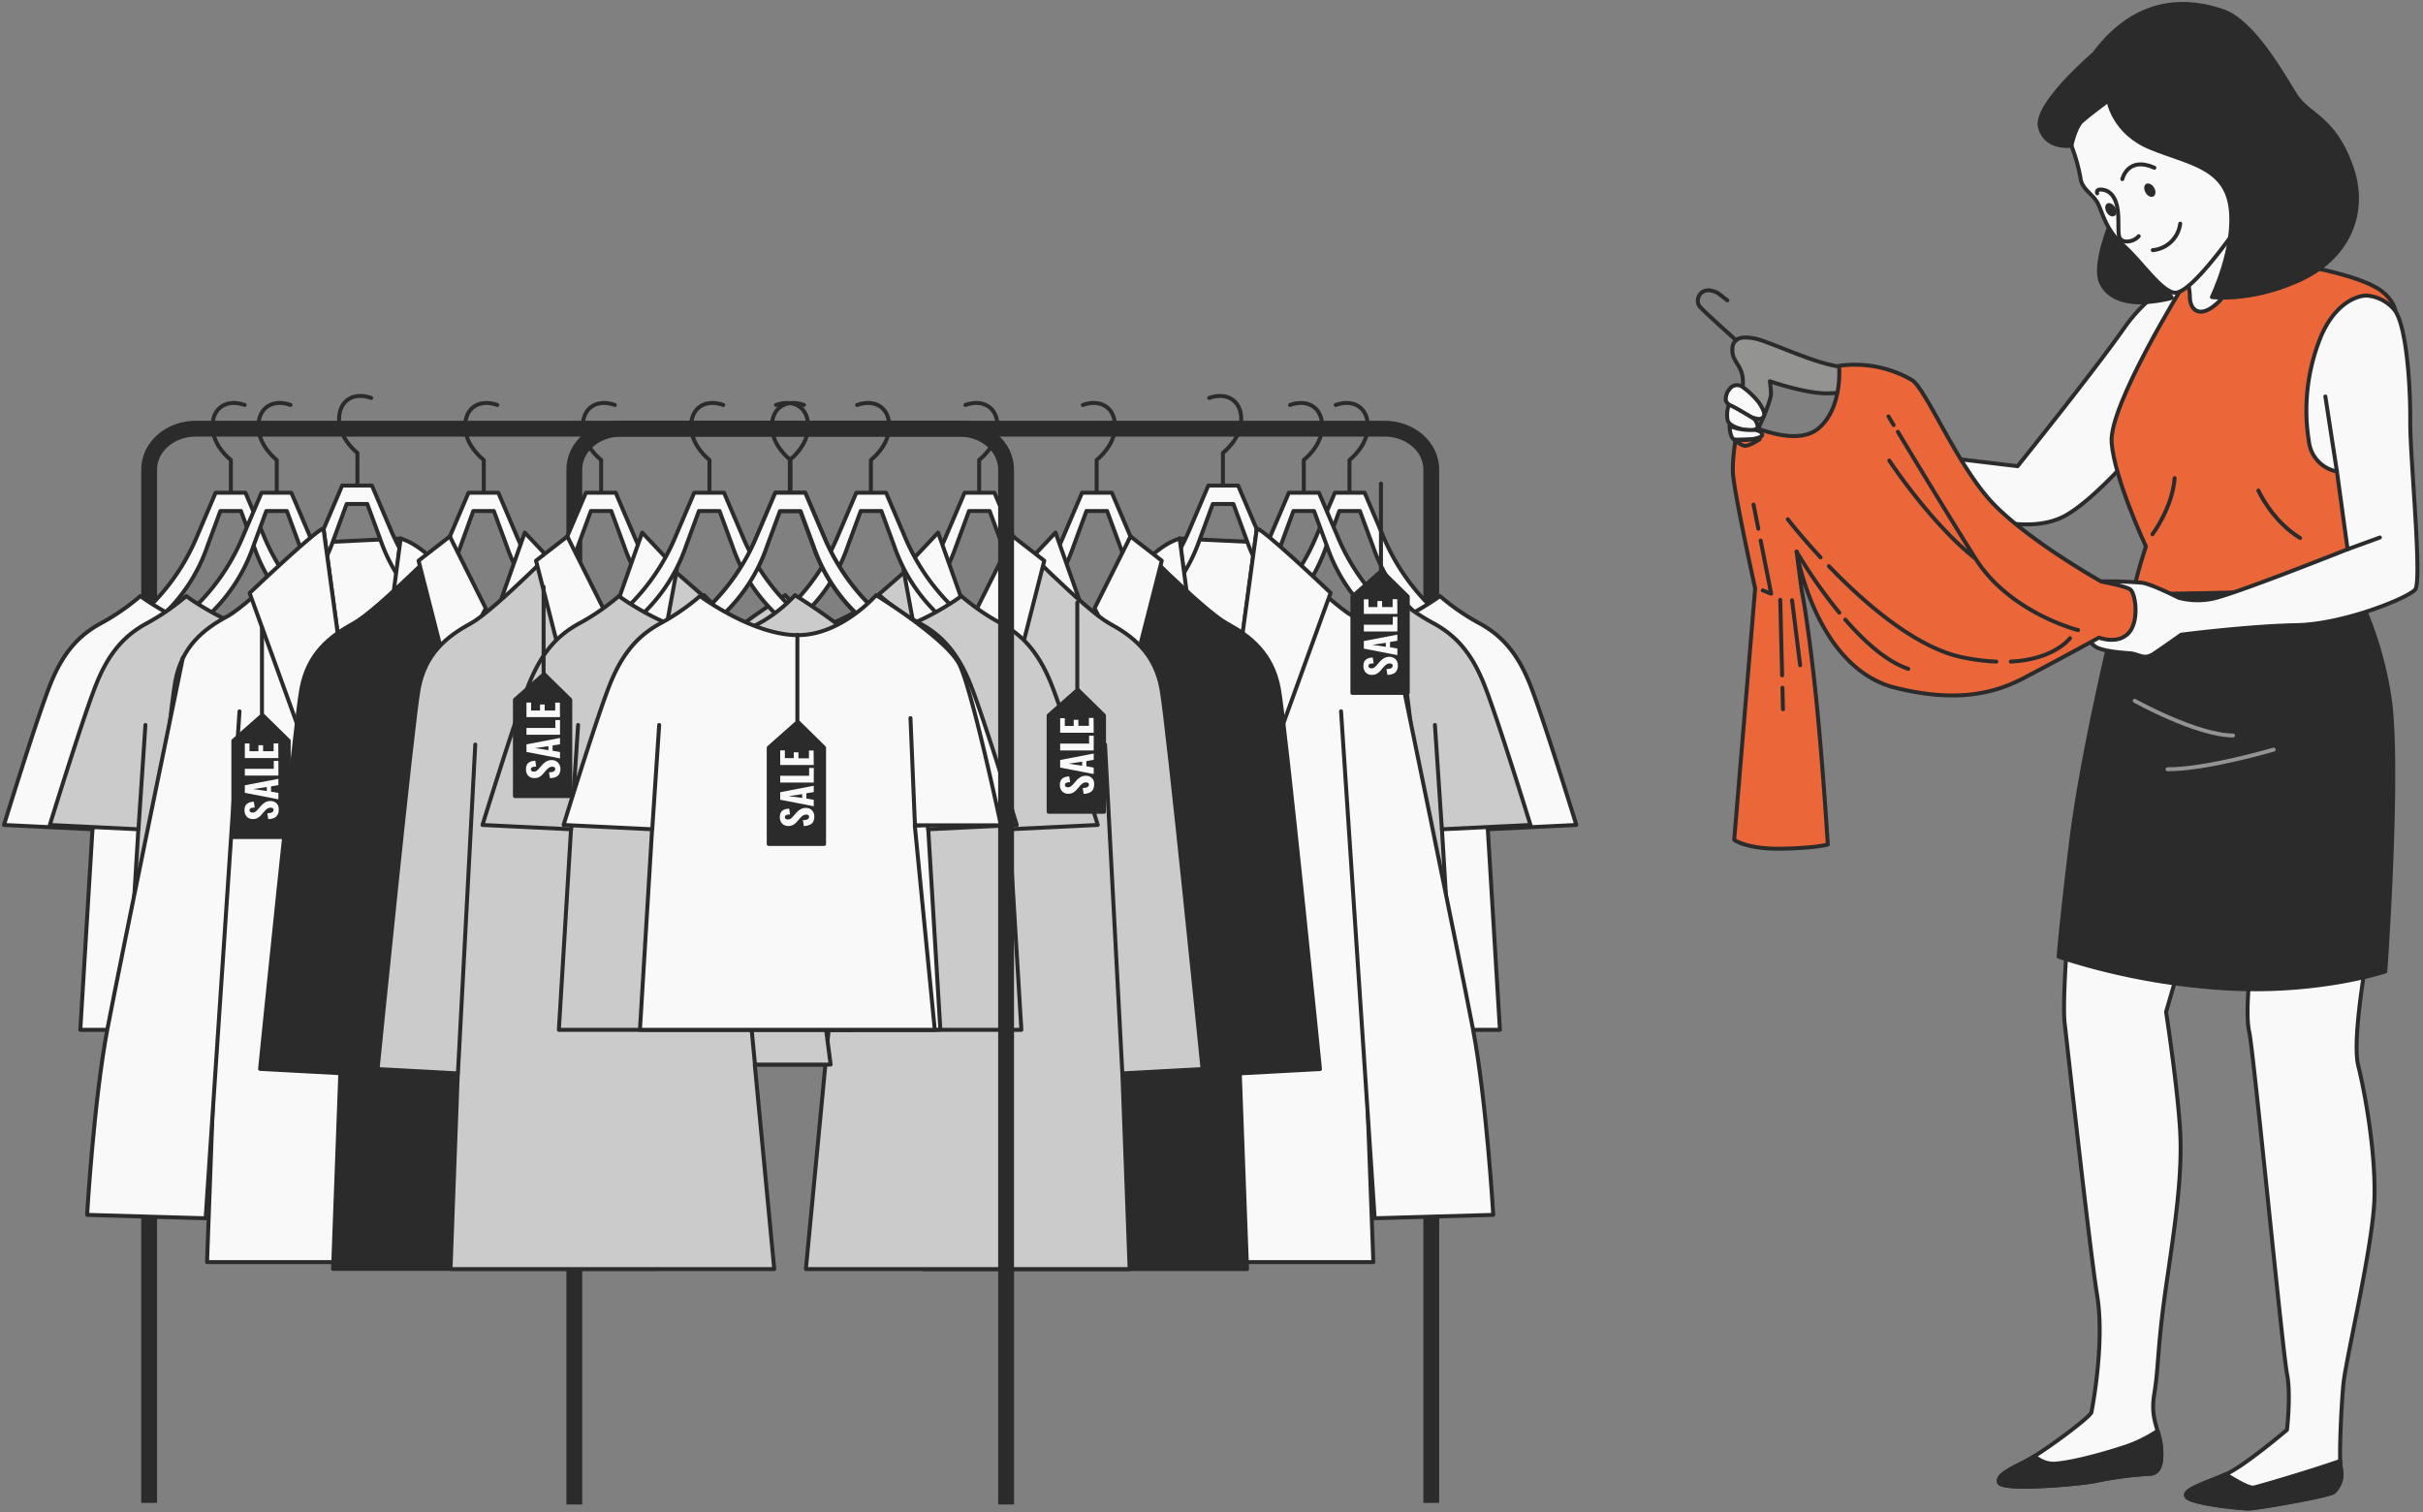 <?xml version="1.0" encoding="UTF-8"?> <svg xmlns="http://www.w3.org/2000/svg" width="612" height="382" fill="none"><rect width="100%" height="100%" fill="#808080" stroke="none"/> <path d="M145.059 380V118.567c0-2.731 1.239-5.349 3.446-7.28s5.201-3.015 8.322-3.015h192.914c3.121 0 6.114 1.084 8.321 3.015s3.447 4.549 3.447 7.28v261.021" stroke="#2B2B2B" stroke-width="4" stroke-linejoin="round"></path> <path d="m373.595 162.561-5.684-3.933a53.626 53.626 0 0 1-18.523-23.139l-4.707-11.036h-7.52l-4.707 11.036a53.626 53.626 0 0 1-18.523 23.139l-5.684 3.933a12.635 12.635 0 0 0-5.131 10.472h75.61a12.622 12.622 0 0 0-1.285-5.86 12.664 12.664 0 0 0-3.846-4.612zm-30.597 5.87h-32.527c0-3.522 5.567-6.703 7.767-8.476l3.931-3.182a42.668 42.668 0 0 0 12.827-18.783l3.283-8.923h5.213l3.284 8.923a42.76 42.76 0 0 0 12.827 18.783l3.93 3.182c2.201 1.773 7.661 4.99 7.661 8.476h-28.196z" fill="#F9F9F9" stroke="#2B2B2B" stroke-linecap="round" stroke-linejoin="round"></path> <path d="M340.849 124.276v-8.101s4.636-3.522 4.636-8.488c0-4.966-3.859-6.938-8.12-5.4" stroke="#2B2B2B" stroke-linecap="round" stroke-linejoin="round"></path> <path d="M319.222 150.328s8.615 9.921 19.453 10.085c11.509.188 25.031-9.862 25.031-9.862a56.313 56.313 0 0 0 10.014 6.903c6.014 3.276 9.98 8.077 13.133 16.436 3.531 9.263 11.298 34.469 11.298 34.469l-22.36 1.092 3.06 50.658h-74.48l5.037-51.656h-21.736s7.202-34.046 10.485-40.62c3.284-6.575 21.065-17.505 21.065-17.505z" fill="#F9F9F9" stroke="#2B2B2B" stroke-linecap="round" stroke-linejoin="round"></path> <path d="m309.416 208.448 1.142-27.073M375.772 209.404l-1.753-26.298" stroke="#2B2B2B" stroke-linecap="round" stroke-linejoin="round"></path> <path d="m362.008 162.561-5.637-3.933a53.626 53.626 0 0 1-18.523-23.139l-4.707-11.036h-7.602l-4.707 11.036a53.631 53.631 0 0 1-18.594 23.139l-5.684 3.933a12.635 12.635 0 0 0-5.131 10.472h75.681a12.657 12.657 0 0 0-5.096-10.472zm-30.597 5.87h-32.527c0-3.522 5.566-6.703 7.767-8.476l3.931-3.182a42.668 42.668 0 0 0 12.827-18.783l3.283-8.923h5.213l3.284 8.923a42.76 42.76 0 0 0 12.827 18.783l3.93 3.182c2.201 1.773 7.661 4.99 7.661 8.476h-28.196z" fill="#F9F9F9" stroke="#2B2B2B" stroke-linecap="round" stroke-linejoin="round"></path> <path d="M329.311 124.276v-8.101s4.636-3.522 4.636-8.488c0-4.966-3.859-6.938-8.119-5.4" stroke="#2B2B2B" stroke-linecap="round" stroke-linejoin="round"></path> <path d="M307.636 150.328s8.614 9.921 19.452 10.085c11.509.188 25.031-9.862 25.031-9.862a56.349 56.349 0 0 0 10.014 6.903c6.014 3.276 9.98 8.077 13.134 16.436 3.53 9.263 11.297 34.469 11.297 34.469l-22.359 1.092 3.059 50.658H292.82l5.036-51.656h-21.771s7.202-34.046 10.486-40.62c3.283-6.575 21.065-17.505 21.065-17.505z" fill="#CBCBCB" stroke="#2B2B2B" stroke-linecap="round" stroke-linejoin="round"></path> <path d="m297.821 208.448 1.142-27.073M364.186 209.404l-1.754-26.298" stroke="#2B2B2B" stroke-linecap="round" stroke-linejoin="round"></path> <path d="m297.969 136.02 20.171.963v86.206h-23.96l3.789-87.169z" fill="#F9F9F9" stroke="#2B2B2B" stroke-linecap="round" stroke-linejoin="round"></path> <path d="m341.637 160.788-5.684-3.921a53.732 53.732 0 0 1-18.523-23.199l-4.708-11.035h-7.519l-4.708 11.035a53.733 53.733 0 0 1-18.523 23.152l-5.684 3.921a12.658 12.658 0 0 0-5.13 10.484h75.68a12.653 12.653 0 0 0-1.327-5.85 12.685 12.685 0 0 0-3.874-4.587zm-30.597 5.87h-32.527c0-3.522 5.566-6.704 7.767-8.477l3.93-3.169a42.827 42.827 0 0 0 12.827-18.784l3.284-8.934h5.213l3.283 8.934a42.815 42.815 0 0 0 12.816 18.784l3.942 3.169c2.2 1.773 7.661 5.002 7.661 8.477H311.04z" fill="#F9F9F9" stroke="#2B2B2B" stroke-linecap="round" stroke-linejoin="round"></path> <path d="M308.882 122.503v-8.112s4.637-3.522 4.637-8.476c0-4.955-3.872-6.95-8.12-5.401" stroke="#2B2B2B" stroke-linecap="round" stroke-linejoin="round"></path> <path d="m297.963 136.02 8.768 76.908 10.708-79.221s18.312 18.69 24.337 21.965c6.025 3.276 11.497 7.655 13.133 16.436 1.636 8.782 10.403 96.139 10.403 96.139l-20.253 1.092 1.824 49.425h-81.764l4.93-51.656h-19.17s12.051-94.495 15.299-101.058c3.248-6.562 31.785-30.03 31.785-30.03z" fill="#F9F9F9" stroke="#2B2B2B" stroke-linecap="round" stroke-linejoin="round"></path> <path d="m297.956 136.02 10.768 82.039-2.566 3.405-23.924-70.816s7.531-12.174 15.722-14.628z" fill="#F9F9F9" stroke="#2B2B2B" stroke-linecap="round" stroke-linejoin="round"></path> <path d="M317.427 133.668 302.728 241.91l33.363-92.17s-18.77-17.845-18.664-16.072z" fill="#F9F9F9" stroke="#2B2B2B" stroke-linecap="round" stroke-linejoin="round"></path> <path d="M266.211 166.058s-15.652 75.899-19.076 93.825c-3.425 17.927-5.131 46.96-5.131 46.96l29.938.857 8.555-128.024" fill="#F9F9F9"></path> <path d="M266.211 166.058s-15.652 75.899-19.076 93.825c-3.425 17.927-5.131 46.96-5.131 46.96l29.938.857 8.555-128.024" stroke="#2B2B2B" stroke-linecap="round" stroke-linejoin="round"></path> <path d="M352.948 166.058s15.664 75.899 19.088 93.825c3.425 17.927 5.131 46.96 5.131 46.96l-29.95.857-8.496-128.048" fill="#F9F9F9"></path> <path d="M352.948 166.058s15.664 75.899 19.088 93.825c3.425 17.927 5.131 46.96 5.131 46.96l-29.95.857-8.496-128.048M302.728 241.959v77.672" stroke="#2B2B2B" stroke-linecap="round" stroke-linejoin="round"></path> <path d="m309.746 162.561-5.696-3.933a53.52 53.52 0 0 1-18.511-23.139l-4.707-11.036H273.3l-4.707 11.036a53.541 53.541 0 0 1-18.523 23.139l-5.684 3.933a12.683 12.683 0 0 0-5.131 10.472h75.693a12.68 12.68 0 0 0-5.202-10.472zm-30.597 5.87H246.61c0-3.522 5.567-6.703 7.767-8.476l3.943-3.182a42.74 42.74 0 0 0 12.815-18.783l3.283-8.923h5.214l3.283 8.923a42.76 42.76 0 0 0 12.827 18.783l3.931 3.182c2.212 1.773 7.661 4.99 7.661 8.476h-28.185z" fill="#F9F9F9" stroke="#2B2B2B" stroke-linecap="round" stroke-linejoin="round"></path> <path d="M276.989 124.276v-8.101s4.636-3.522 4.636-8.488c0-4.966-3.86-6.938-8.12-5.4" stroke="#2B2B2B" stroke-linecap="round" stroke-linejoin="round"></path> <path d="m266.062 137.788 8.756 25.123 10.72-27.424s18.3 18.69 24.325 21.965c6.025 3.276 11.497 7.643 13.133 16.436 1.636 8.793 10.403 96.127 10.403 96.127l-20.253 1.092 1.836 49.425h-81.776l4.93-51.656h-19.158s12.039-94.495 15.299-101.046c3.259-6.551 31.785-30.042 31.785-30.042z" fill="#2B2B2B" stroke="#2B2B2B" stroke-linecap="round" stroke-linejoin="round"></path> <path d="m257.844 143.8 4.931 26.767 10.403-17.481-6.578-18.573-8.756 9.287zM285.543 135.487l-9.074 18.138 9.309 18.033 7.661-30.043-7.896-6.128z" fill="#F9F9F9" stroke="#2B2B2B" stroke-linecap="round" stroke-linejoin="round"></path> <path d="m313.156 271.068-4.377-83.025M238.142 268.884l7.661-80.841" stroke="#2B2B2B" stroke-linecap="round" stroke-linejoin="round"></path> <path d="m280.082 162.561-5.696-3.933a53.52 53.52 0 0 1-18.511-23.139l-4.707-11.036h-7.532l-4.707 11.036a53.541 53.541 0 0 1-18.523 23.139l-5.684 3.933a12.704 12.704 0 0 0-3.842 4.614 12.658 12.658 0 0 0-1.289 5.858h75.692a12.667 12.667 0 0 0-5.201-10.472zm-30.597 5.87h-32.539c0-3.522 5.566-6.703 7.767-8.476l3.942-3.182a42.734 42.734 0 0 0 12.816-18.783l3.283-8.923h5.213l3.284 8.923a42.854 42.854 0 0 0 12.827 18.783l3.93 3.182c2.213 1.773 7.661 4.99 7.661 8.476h-28.184z" fill="#F9F9F9" stroke="#2B2B2B" stroke-linecap="round" stroke-linejoin="round"></path> <path d="M247.316 124.276v-8.101s4.637-3.522 4.637-8.488c0-4.966-3.86-6.938-8.12-5.4" stroke="#2B2B2B" stroke-linecap="round" stroke-linejoin="round"></path> <path d="m236.404 137.788 8.756 25.123 10.721-27.424s18.299 18.69 24.324 21.965c6.025 3.276 11.497 7.643 13.133 16.436 1.636 8.793 10.403 96.127 10.403 96.127l-20.253 1.092 1.836 49.425h-81.776l4.931-51.656h-19.206s12.039-94.495 15.299-101.046c3.259-6.551 31.832-30.042 31.832-30.042z" fill="#CBCBCB" stroke="#2B2B2B" stroke-linecap="round" stroke-linejoin="round"></path> <path d="m228.188 143.8 4.931 26.767 10.403-17.481-6.578-18.573-8.756 9.287zM255.858 135.487l-9.061 18.138 9.308 18.033 7.661-30.043-7.908-6.128z" fill="#F9F9F9" stroke="#2B2B2B" stroke-linecap="round" stroke-linejoin="round"></path> <path d="m283.484 271.068-4.377-83.025M208.469 268.884l7.661-80.841" stroke="#2B2B2B" stroke-linecap="round" stroke-linejoin="round"></path> <path d="m252.717 162.561-5.683-3.933a53.62 53.62 0 0 1-18.523-23.139l-4.708-11.036h-7.519l-4.708 11.036a53.626 53.626 0 0 1-18.523 23.139l-5.684 3.933a12.651 12.651 0 0 0-5.131 10.472h75.681a12.631 12.631 0 0 0-5.202-10.472zm-30.596 5.87h-32.527c0-3.522 5.566-6.703 7.766-8.476l3.931-3.182a42.651 42.651 0 0 0 12.827-18.783l3.284-8.923h5.213l3.283 8.923a42.768 42.768 0 0 0 12.827 18.783l3.931 3.182c2.2 1.773 7.661 4.99 7.661 8.476h-28.196z" fill="#F9F9F9" stroke="#2B2B2B" stroke-linecap="round" stroke-linejoin="round"></path> <path d="M219.971 124.276v-8.101s4.637-3.522 4.637-8.488c0-4.966-3.86-6.938-8.12-5.4" stroke="#2B2B2B" stroke-linecap="round" stroke-linejoin="round"></path> <path d="M198.345 150.328s8.614 9.921 19.452 10.085c11.51.188 25.031-9.862 25.031-9.862a56.356 56.356 0 0 0 10.015 6.903c6.013 3.276 9.979 8.077 13.133 16.436 3.53 9.263 11.297 34.469 11.297 34.469l-22.359 1.092 3.06 50.658h-74.481l5.037-51.656h-21.735s7.202-34.046 10.485-40.62c3.283-6.575 21.065-17.505 21.065-17.505z" fill="#CBCBCB" stroke="#2B2B2B" stroke-linecap="round" stroke-linejoin="round"></path> <path d="m188.53 208.448 1.141-27.073M254.894 209.404l-1.753-26.298" stroke="#2B2B2B" stroke-linecap="round" stroke-linejoin="round"></path> <path d="m232.252 162.561-5.695-3.933a53.522 53.522 0 0 1-18.465-23.139l-4.707-11.036h-7.531l-4.708 11.036a53.546 53.546 0 0 1-18.522 23.139l-5.684 3.933a12.694 12.694 0 0 0-3.842 4.614 12.658 12.658 0 0 0-1.289 5.858h75.692a12.694 12.694 0 0 0-5.249-10.472zm-30.597 5.87h-32.538c0-3.522 5.566-6.703 7.767-8.476l3.942-3.182a42.74 42.74 0 0 0 12.815-18.783l3.284-8.923h5.213l3.283 8.923a42.862 42.862 0 0 0 12.827 18.783l3.943 3.182c2.2 1.773 7.649 4.99 7.649 8.476h-28.185z" fill="#F9F9F9" stroke="#2B2B2B" stroke-linecap="round" stroke-linejoin="round"></path> <path d="M199.493 124.276v-8.101s4.636-3.522 4.636-8.488c0-4.966-3.86-6.938-8.12-5.4" stroke="#2B2B2B" stroke-linecap="round" stroke-linejoin="round"></path> <path d="M177.874 150.328s8.626 9.921 19.453 10.085c11.509.188 25.031-9.862 25.031-9.862a56.313 56.313 0 0 0 10.014 6.903c6.025 3.276 9.979 8.077 13.145 16.436 3.531 9.263 11.297 34.469 11.297 34.469l-22.359 1.092 3.06 50.611h-74.492l5.037-51.656h-21.736s7.202-34.046 10.497-40.62c3.295-6.575 21.053-17.458 21.053-17.458z" fill="#F9F9F9" stroke="#2B2B2B" stroke-linecap="round" stroke-linejoin="round"></path> <path d="m168.068 208.448 1.141-27.073M234.417 209.404l-1.754-26.298" stroke="#2B2B2B" stroke-linecap="round" stroke-linejoin="round"></path> <path d="M254.12 380V118.567c0-2.731-1.239-5.349-3.446-7.28s-5.201-3.015-8.322-3.015H49.438c-3.12 0-6.114 1.084-8.321 3.015s-3.447 4.549-3.447 7.28v261.021" stroke="#2B2B2B" stroke-width="4" stroke-linejoin="round"></path> <path d="m25.543 162.561 5.696-3.933a53.516 53.516 0 0 0 18.511-23.139l4.707-11.036h7.532l4.707 11.036a53.542 53.542 0 0 0 18.523 23.139l5.684 3.933a12.702 12.702 0 0 1 3.842 4.614 12.665 12.665 0 0 1 1.289 5.858H20.412a12.664 12.664 0 0 1 1.29-5.858 12.703 12.703 0 0 1 3.841-4.614zm30.597 5.87h32.527c0-3.522-5.566-6.703-7.767-8.476l-3.942-3.182a42.738 42.738 0 0 1-12.816-18.783l-3.283-8.923h-5.202l-3.283 8.923a42.856 42.856 0 0 1-12.827 18.783l-3.942 3.182c-2.2 1.773-7.65 4.99-7.65 8.476H56.14z" fill="#F9F9F9" stroke="#2B2B2B" stroke-linecap="round" stroke-linejoin="round"></path> <path d="M58.31 124.276v-8.101s-4.636-3.522-4.636-8.488c0-4.966 3.86-6.938 8.12-5.4" stroke="#2B2B2B" stroke-linecap="round" stroke-linejoin="round"></path> <path d="M79.928 150.328s-8.614 9.921-19.452 10.085c-11.51.188-25.03-9.862-25.03-9.862a56.332 56.332 0 0 1-10.015 6.903c-6.026 3.276-9.98 8.077-13.134 16.436C8.767 183.153 1 208.359 1 208.359l22.36 1.092-3.072 50.658h74.468l-5.037-51.656h21.76s-7.202-34.046-10.486-40.62c-3.283-6.575-21.064-17.505-21.064-17.505z" fill="#F9F9F9" stroke="#2B2B2B" stroke-linecap="round" stroke-linejoin="round"></path> <path d="m89.738 208.448-1.142-27.073M23.397 209.404l1.754-26.298" stroke="#2B2B2B" stroke-linecap="round" stroke-linejoin="round"></path> <path d="m37.145 162.561 5.696-3.933a53.516 53.516 0 0 0 18.511-23.139l4.707-11.036h7.532l4.707 11.036a53.543 53.543 0 0 0 18.523 23.139l5.684 3.933a12.704 12.704 0 0 1 3.842 4.614 12.658 12.658 0 0 1 1.289 5.858H32.014a12.665 12.665 0 0 1 1.29-5.858 12.703 12.703 0 0 1 3.841-4.614zm30.597 5.87h32.527c0-3.522-5.566-6.703-7.767-8.476l-3.942-3.182a42.737 42.737 0 0 1-12.816-18.783l-3.283-8.923H67.26l-3.284 8.923a42.857 42.857 0 0 1-12.827 18.783l-3.942 3.182c-2.2 1.773-7.65 4.99-7.65 8.476h28.185z" fill="#F9F9F9" stroke="#2B2B2B" stroke-linecap="round" stroke-linejoin="round"></path> <path d="M69.905 124.276v-8.101s-4.637-3.522-4.637-8.488c0-4.966 3.86-6.938 8.12-5.4" stroke="#2B2B2B" stroke-linecap="round" stroke-linejoin="round"></path> <path d="M91.515 150.328s-8.615 9.921-19.453 10.085c-11.51.188-25.03-9.862-25.03-9.862a56.332 56.332 0 0 1-10.015 6.903c-6.026 3.276-9.98 8.077-13.134 16.436-3.53 9.263-11.297 34.469-11.297 34.469l22.36 1.092-3.072 50.658h74.468l-5.036-51.656h21.735s-7.202-34.046-10.485-40.62c-3.283-6.575-21.041-17.505-21.041-17.505z" fill="#CBCBCB" stroke="#2B2B2B" stroke-linecap="round" stroke-linejoin="round"></path> <path d="m101.332 208.448-1.141-27.073M34.975 209.404l1.754-26.298" stroke="#2B2B2B" stroke-linecap="round" stroke-linejoin="round"></path> <path d="m101.197 136.02-20.17.963v86.206h23.959l-3.789-87.169z" fill="#F9F9F9" stroke="#2B2B2B" stroke-linecap="round" stroke-linejoin="round"></path> <path d="m57.454 160.788 5.696-3.921a53.736 53.736 0 0 0 18.57-23.199l4.707-11.035h7.508l4.707 11.035a53.736 53.736 0 0 0 18.523 23.152l5.684 3.921a12.695 12.695 0 0 1 5.214 10.495H52.37a12.689 12.689 0 0 1 1.277-5.837 12.715 12.715 0 0 1 3.807-4.611zm30.597 5.87h32.527c0-3.522-5.566-6.704-7.767-8.477l-3.942-3.169a42.815 42.815 0 0 1-12.816-18.784l-3.283-8.934h-5.213l-3.283 8.934a42.829 42.829 0 0 1-12.828 18.784l-3.93 3.169c-2.213 1.773-7.661 5.002-7.661 8.477H88.05z" fill="#F9F9F9" stroke="#2B2B2B" stroke-linecap="round" stroke-linejoin="round"></path> <path d="M90.278 122.503v-8.112s-4.637-3.522-4.637-8.476c0-4.955 3.86-6.95 8.12-5.401" stroke="#2B2B2B" stroke-linecap="round" stroke-linejoin="round"></path> <path d="m101.201 136.014-8.755 76.909-10.709-79.257s-18.311 18.784-24.336 22.013c-6.026 3.228-11.498 7.654-13.134 16.436-1.635 8.781-10.403 96.138-10.403 96.138l20.253 1.092-1.824 49.425h81.765l-4.931-51.656h19.158s-12.038-94.495-15.298-101.057c-3.26-6.563-31.786-30.043-31.786-30.043z" fill="#F9F9F9" stroke="#2B2B2B" stroke-linecap="round" stroke-linejoin="round"></path> <path d="m101.197 136.02-10.78 82.051 2.565 3.404 23.948-70.827s-7.531-12.174-15.733-14.628z" fill="#F9F9F9" stroke="#2B2B2B" stroke-linecap="round" stroke-linejoin="round"></path> <path d="M81.723 133.667 96.42 241.91l-33.374-92.124s18.782-17.891 18.676-16.119z" fill="#F9F9F9" stroke="#2B2B2B" stroke-linecap="round" stroke-linejoin="round"></path> <path d="M132.967 166.058s15.651 75.899 19.076 93.825c3.424 17.927 5.131 46.96 5.131 46.96l-29.938.857-8.567-128.048" fill="#F9F9F9"></path> <path d="M132.967 166.058s15.651 75.899 19.076 93.825c3.424 17.927 5.131 46.96 5.131 46.96l-29.938.857-8.567-128.048" stroke="#2B2B2B" stroke-linecap="round" stroke-linejoin="round"></path> <path d="M46.208 166.058s-15.652 75.899-19.076 93.825C23.707 277.81 22 306.843 22 306.843l29.938.857 8.555-128.024" fill="#F9F9F9"></path> <path d="M46.208 166.058s-15.652 75.899-19.076 93.825C23.707 277.81 22 306.843 22 306.843l29.938.857 8.555-128.024M96.418 241.959v77.672" stroke="#2B2B2B" stroke-linecap="round" stroke-linejoin="round"></path> <path d="m89.419 162.561 5.684-3.933a53.541 53.541 0 0 0 18.523-23.139l4.707-11.036h7.532l4.707 11.036a53.606 53.606 0 0 0 18.511 23.139l5.696 3.933a12.683 12.683 0 0 1 5.131 10.472H84.288a12.665 12.665 0 0 1 1.29-5.858 12.704 12.704 0 0 1 3.841-4.614zm30.597 5.87h32.527c0-3.522-5.555-6.703-7.755-8.476l-3.942-3.182a42.856 42.856 0 0 1-12.828-18.783l-3.283-8.923h-5.201l-3.225 8.946a42.857 42.857 0 0 1-12.827 18.784l-3.942 3.182c-2.201 1.772-7.662 4.989-7.662 8.476l28.138-.024z" fill="#F9F9F9" stroke="#2B2B2B" stroke-linecap="round" stroke-linejoin="round"></path> <path d="M122.192 124.276v-8.101s-4.707-3.522-4.707-8.488c0-4.966 3.872-6.938 8.12-5.4" stroke="#2B2B2B" stroke-linecap="round" stroke-linejoin="round"></path> <path d="m133.088 137.788-8.755 25.123-10.721-27.424s-18.3 18.69-24.324 21.965c-6.026 3.276-11.498 7.643-13.145 16.436-1.648 8.793-10.45 96.08-10.45 96.08l20.264 1.092-1.836 49.425h81.765l-4.919-51.656h19.158s-12.038-94.495-15.298-101.046c-3.26-6.551-31.739-29.995-31.739-29.995z" fill="#2B2B2B" stroke="#2B2B2B" stroke-linecap="round" stroke-linejoin="round"></path> <path d="m141.319 143.8-4.931 26.767-10.403-17.481 6.566-18.573 8.768 9.287zM113.615 135.487l9.073 18.138-9.308 18.033-7.661-30.043 7.896-6.128z" fill="#F9F9F9" stroke="#2B2B2B" stroke-linecap="round" stroke-linejoin="round"></path> <path d="m86.008 271.068 4.377-83.025M161.027 268.884l-7.673-80.841" stroke="#2B2B2B" stroke-linecap="round" stroke-linejoin="round"></path> <path d="m119.075 162.561 5.684-3.933a53.546 53.546 0 0 0 18.522-23.139l4.708-11.036h7.531l4.708 11.036a53.546 53.546 0 0 0 18.522 23.139l5.684 3.933a12.694 12.694 0 0 1 3.842 4.614 12.658 12.658 0 0 1 1.289 5.858h-75.621a12.658 12.658 0 0 1 1.289-5.858 12.694 12.694 0 0 1 3.842-4.614zm30.597 5.87h32.527c0-3.522-5.555-6.703-7.756-8.476l-3.942-3.182a42.854 42.854 0 0 1-12.827-18.783l-3.283-8.923h-5.143l-3.283 8.923a42.856 42.856 0 0 1-12.828 18.783l-3.942 3.182c-2.201 1.773-7.661 4.99-7.661 8.476h28.138z" fill="#F9F9F9" stroke="#2B2B2B" stroke-linecap="round" stroke-linejoin="round"></path> <path d="M151.838 124.276v-8.101s-4.648-3.522-4.648-8.488c0-4.966 3.871-6.938 8.12-5.4" stroke="#2B2B2B" stroke-linecap="round" stroke-linejoin="round"></path> <path d="m162.761 137.788-8.803 25.123-10.72-27.424s-18.3 18.69-24.325 21.965c-6.025 3.276-11.497 7.643-13.145 16.436-1.647 8.793-10.403 96.127-10.403 96.127l20.265 1.092-1.836 49.425h81.765l-4.919-51.656h19.158s-12.039-94.495-15.299-101.046c-3.259-6.551-31.738-30.042-31.738-30.042z" fill="#CBCBCB" stroke="#2B2B2B" stroke-linecap="round" stroke-linejoin="round"></path> <path d="m170.974 143.8-4.93 26.767-10.403-17.481 6.566-18.573 8.767 9.287zM143.288 135.487l9.073 18.138-9.309 18.033-7.661-30.043 7.897-6.128z" fill="#F9F9F9" stroke="#2B2B2B" stroke-linecap="round" stroke-linejoin="round"></path> <path d="m115.664 271.068 4.378-83.025M190.692 268.884l-7.673-80.841" stroke="#2B2B2B" stroke-linecap="round" stroke-linejoin="round"></path> <path d="m146.429 162.561 5.695-3.933a53.506 53.506 0 0 0 18.511-23.139l4.708-11.036h7.531l4.708 11.036a53.546 53.546 0 0 0 18.522 23.139l5.684 3.933a12.694 12.694 0 0 1 3.842 4.614 12.658 12.658 0 0 1 1.289 5.858h-75.621a12.658 12.658 0 0 1 1.289-5.858 12.694 12.694 0 0 1 3.842-4.614zm30.597 5.87h32.527c0-3.522-5.567-6.703-7.767-8.476l-3.943-3.182a42.74 42.74 0 0 1-12.815-18.783l-3.283-8.923h-5.214l-3.283 8.923a42.854 42.854 0 0 1-12.827 18.783l-3.943 3.182c-2.2 1.773-7.649 4.99-7.649 8.476h28.197z" fill="#F9F9F9" stroke="#2B2B2B" stroke-linecap="round" stroke-linejoin="round"></path> <path d="M179.196 124.276v-8.101s-4.637-3.522-4.637-8.488c0-4.966 3.86-6.938 8.12-5.4" stroke="#2B2B2B" stroke-linecap="round" stroke-linejoin="round"></path> <path d="M200.798 150.328s-8.614 9.921-19.453 10.085c-11.509.188-25.03-9.862-25.03-9.862a56.356 56.356 0 0 1-10.015 6.903c-6.025 3.276-9.979 8.077-13.133 16.436-3.53 9.263-11.297 34.469-11.297 34.469l22.359 1.092-3.071 50.658h74.468l-5.037-51.656h21.736s-7.202-34.046-10.486-40.62c-3.283-6.575-21.041-17.505-21.041-17.505z" fill="#CBCBCB" stroke="#2B2B2B" stroke-linecap="round" stroke-linejoin="round"></path> <path d="m210.631 208.448-1.141-27.073M144.267 209.404l1.754-26.298" stroke="#2B2B2B" stroke-linecap="round" stroke-linejoin="round"></path> <path d="m166.907 162.561 5.684-3.933a53.546 53.546 0 0 0 18.522-23.139l4.708-11.036h7.567l4.707 11.036a53.52 53.52 0 0 0 18.511 23.139l5.696 3.933a12.683 12.683 0 0 1 5.131 10.472h-75.657a12.658 12.658 0 0 1 1.289-5.858 12.694 12.694 0 0 1 3.842-4.614zm30.597 5.87h32.527c0-3.522-5.555-6.703-7.756-8.476l-3.942-3.182a42.854 42.854 0 0 1-12.827-18.783l-3.295-8.899h-5.213l-3.284 8.922a42.743 42.743 0 0 1-12.815 18.784l-3.943 3.182c-2.2 1.772-7.661 4.989-7.661 8.476l28.209-.024z" fill="#F9F9F9" stroke="#2B2B2B" stroke-linecap="round" stroke-linejoin="round"></path> <path d="M199.671 124.276v-8.101s-4.707-3.522-4.707-8.488c0-4.966 3.872-6.938 8.12-5.4" stroke="#2B2B2B" stroke-linecap="round" stroke-linejoin="round"></path> <path d="M221.288 150.328s-8.626 9.921-19.464 10.085c-11.498.188-25.019-9.862-25.019-9.862a56.356 56.356 0 0 1-10.015 6.903c-6.025 3.276-9.979 8.077-13.145 16.436-3.53 9.263-11.297 34.469-11.297 34.469l22.359 1.092-3.071 50.658h74.468l-5.049-51.656h21.76s-7.202-34.046-10.486-40.62c-3.283-6.575-21.041-17.505-21.041-17.505z" fill="#F9F9F9" stroke="#2B2B2B" stroke-linecap="round" stroke-linejoin="round"></path> <path d="m231.098 208.448-1.129-27.073M164.745 209.404l1.753-26.298M348.805 122.14v21.625" stroke="#2B2B2B" stroke-linecap="round" stroke-linejoin="round"></path> <path d="M355.567 175.007h-13.981V150.67l7.355-6.504 6.626 6.504v24.337z" fill="#2B2B2B" stroke="#2B2B2B" stroke-linecap="round" stroke-linejoin="round"></path> <path d="M353.072 168.068a2.6 2.6 0 0 1-.294 1.303c-.188.352-.491.63-.859.787-.47.195-.974.299-1.483.305l-.247-1.479a4.33 4.33 0 0 0 .871-.106c.194-.041.373-.134.518-.27a.642.642 0 0 0 .176-.458.472.472 0 0 0-.041-.259.471.471 0 0 0-.171-.199 1.049 1.049 0 0 0-.482-.117 1.48 1.48 0 0 0-.894.258c-.264.2-.508.424-.73.669l-.753.881a3.55 3.55 0 0 1-.906.763 2.364 2.364 0 0 1-1.236.305 2.086 2.086 0 0 1-1.601-.61 2.347 2.347 0 0 1-.564-1.679c-.014-.36.059-.719.211-1.045.13-.257.325-.476.565-.634a2.35 2.35 0 0 1 .753-.305c.272-.056.548-.095.824-.118l.224 1.48-.683.058a.978.978 0 0 0-.459.188.547.547 0 0 0-.164.423.505.505 0 0 0 .223.458c.148.092.32.141.494.14.262.01.52-.06.742-.199.217-.168.418-.357.6-.564l.753-.857c.304-.35.656-.654 1.048-.904a2.628 2.628 0 0 1 1.459-.387c.378-.004.751.089 1.082.27.315.183.575.446.754.763.185.351.278.743.27 1.139zM352.95 165.468l-8.473-1.644v-1.914l8.473-1.62v1.55l-1.859.305v1.327l1.859.329v1.667zm-2.919-2.102v-1.009l-3.424.504 3.424.505zM352.95 159.492h-8.473v-1.714h7.308v-1.984h1.177l-.012 3.698zM352.95 155.052h-8.473v-3.686h1.177v1.96h2.259v-1.514h1.177v1.514h2.66v-1.984h1.176l.024 3.71z" fill="#F9F9F9"></path> <path d="M201.398 160.307v21.636" stroke="#2B2B2B" stroke-linecap="round" stroke-linejoin="round"></path> <path d="M208.144 213.169h-13.98v-24.325l7.355-6.516 6.625 6.516v24.325z" fill="#2B2B2B" stroke="#2B2B2B" stroke-linecap="round" stroke-linejoin="round"></path> <path d="M205.674 206.234c.018.452-.079.9-.282 1.304-.196.35-.502.626-.871.786a4.197 4.197 0 0 1-1.483.317l-.247-1.491a4.26 4.26 0 0 0 .871-.106c.195-.037.375-.131.518-.27a.615.615 0 0 0 .176-.457.462.462 0 0 0-.212-.447.924.924 0 0 0-.482-.129 1.587 1.587 0 0 0-.895.259 4.635 4.635 0 0 0-.717.669l-.765.88c-.253.308-.56.566-.906.763a2.365 2.365 0 0 1-1.236.306 2.114 2.114 0 0 1-1.601-.611 2.344 2.344 0 0 1-.564-1.679c-.014-.36.058-.718.211-1.045a1.66 1.66 0 0 1 .565-.634c.236-.144.495-.247.765-.305.268-.056.539-.095.812-.117l.224 1.479a5.219 5.219 0 0 0-.683.071.903.903 0 0 0-.459.187.542.542 0 0 0-.164.423.482.482 0 0 0 .051.253.485.485 0 0 0 .172.193c.148.092.32.141.494.141a1.28 1.28 0 0 0 .742-.2c.217-.168.418-.357.6-.563l.753-.857a4.81 4.81 0 0 1 1.047-.904 2.634 2.634 0 0 1 1.46-.388c.378-.004.751.089 1.082.271.318.179.578.443.753.763.186.35.279.742.271 1.138zM205.536 203.634l-8.473-1.643v-1.902l8.473-1.632v1.597l-1.859.305v1.327l1.859.328v1.62zm-2.919-2.101v-.951l-3.412.505 3.412.446zM205.536 197.659h-8.473v-1.714h7.308v-1.984h1.177l-.012 3.698zM205.536 193.212h-8.473v-3.687h1.177v1.961h2.247v-1.468h1.177v1.515h2.66v-1.984h1.177l.035 3.663z" fill="#F9F9F9"></path> <path d="M66.166 158.551v21.637" stroke="#2B2B2B" stroke-linecap="round" stroke-linejoin="round"></path> <path d="M72.92 211.423H58.94v-24.326l7.356-6.503 6.625 6.503v24.326z" fill="#2B2B2B" stroke="#2B2B2B" stroke-linecap="round" stroke-linejoin="round"></path> <path d="M70.4 204.487a2.54 2.54 0 0 1-.295 1.303 1.834 1.834 0 0 1-.859.799c-.472.19-.974.293-1.483.305l-.247-1.479c.293-.015.585-.054.871-.118a1.08 1.08 0 0 0 .518-.27.615.615 0 0 0 .177-.458.47.47 0 0 0-.212-.446.924.924 0 0 0-.483-.117 1.57 1.57 0 0 0-.894.246c-.266.202-.511.43-.73.681l-.753.869c-.256.308-.562.57-.906.775-.36.199-.766.3-1.177.294a2.038 2.038 0 0 1-1.6-.611 2.345 2.345 0 0 1-.565-1.679c-.01-.36.062-.717.212-1.045a1.53 1.53 0 0 1 .564-.622c.229-.153.484-.26.754-.317.27-.057.546-.093.823-.106l.224 1.468a5.385 5.385 0 0 0-.683.07.869.869 0 0 0-.459.188.55.55 0 0 0-.164.423.48.48 0 0 0 .223.446c.148.092.32.141.495.141.262.018.523-.052.74-.2.222-.16.423-.345.601-.551l.753-.857c.3-.357.654-.666 1.048-.916a2.632 2.632 0 0 1 1.459-.388c.38-.005.754.092 1.082.282.317.175.578.436.754.752.165.356.237.747.212 1.138zM70.312 201.887l-8.473-1.643v-1.902l8.473-1.632v1.596l-1.86.306v1.338l1.86.317v1.62zm-2.919-2.101v-1.01l-3.424.517 3.424.493zM70.312 195.895h-8.473v-1.726h7.308v-1.984h1.177l-.012 3.71zM70.312 191.463h-8.473v-3.686h1.177v1.961h2.26v-1.515h1.176v1.515h2.66v-1.984h1.176l.024 3.709z" fill="#F9F9F9"></path> <path d="M272.101 152.169v21.637" stroke="#2B2B2B" stroke-linecap="round" stroke-linejoin="round"></path> <path d="M278.847 205.036h-13.981v-24.325l7.355-6.504 6.626 6.504v24.325z" fill="#2B2B2B" stroke="#2B2B2B" stroke-linecap="round" stroke-linejoin="round"></path> <path d="M276.35 198.109c.014.451-.083.899-.283 1.303a1.89 1.89 0 0 1-.871.787 3.99 3.99 0 0 1-1.482.305l-.248-1.479c.294-.006.585-.041.871-.106a.955.955 0 0 0 .518-.282.616.616 0 0 0 .177-.446.491.491 0 0 0-.041-.259.499.499 0 0 0-.171-.199.925.925 0 0 0-.483-.117 1.49 1.49 0 0 0-.894.258 3.767 3.767 0 0 0-.718.669l-.765.881a3.728 3.728 0 0 1-.906.763c-.36.199-.766.3-1.177.294a2.05 2.05 0 0 1-1.6-.611 2.341 2.341 0 0 1-.565-1.667c-.014-.36.059-.718.212-1.045.129-.257.324-.476.565-.634.232-.153.492-.26.764-.317.268-.058.539-.093.812-.106l.224 1.468c-.259 0-.482 0-.682.07a1.032 1.032 0 0 0-.459.188.537.537 0 0 0-.165.423.485.485 0 0 0 .223.446.857.857 0 0 0 .495.153c.264.014.525-.06.741-.212.221-.16.422-.345.6-.551l.753-.857a5.2 5.2 0 0 1 1.048-.916c.441-.26.947-.39 1.459-.376.378-.004.751.089 1.083.27.314.179.574.438.753.752.167.359.239.755.212 1.15zM276.246 195.501l-8.473-1.632v-1.914l8.473-1.632v1.597l-1.859.305v1.315l1.859.329v1.632zm-2.918-2.09v-1.045l-3.413.517 3.413.528zM276.246 189.533h-8.473v-1.726h7.308v-1.984h1.177l-.012 3.71zM276.246 185.076h-8.473v-3.675h1.177v1.961h2.248V181.8h1.177v1.515h2.659v-1.984h1.177l.035 3.745z" fill="#F9F9F9"></path> <path d="M137.302 148.214v21.637" stroke="#2B2B2B" stroke-linecap="round" stroke-linejoin="round"></path> <path d="M144.039 201.074h-13.98v-24.326l7.355-6.504 6.625 6.504v24.326z" fill="#2B2B2B" stroke="#2B2B2B" stroke-linecap="round" stroke-linejoin="round"></path> <path d="M141.553 194.15c.015.451-.082.899-.282 1.303-.194.353-.5.63-.871.787-.47.196-.974.299-1.483.305l-.259-1.479a4.06 4.06 0 0 0 .871-.106c.197-.043.379-.136.53-.27a.645.645 0 0 0 .164-.457.48.48 0 0 0-.2-.458.944.944 0 0 0-.482-.118 1.462 1.462 0 0 0-.895.259c-.271.19-.516.415-.729.669l-.765.88a3.65 3.65 0 0 1-.894.763 2.361 2.361 0 0 1-1.236.294 2.078 2.078 0 0 1-1.612-.611 2.34 2.34 0 0 1-.553-1.667c-.014-.36.058-.718.211-1.045.122-.258.313-.478.553-.634.235-.15.494-.257.765-.317a4.98 4.98 0 0 1 .824-.105l.212 1.467-.671.071a.913.913 0 0 0-.459.188.572.572 0 0 0-.146.673.572.572 0 0 0 .146.195.864.864 0 0 0 .506.153c.258.009.513-.061.73-.2.223-.162.424-.351.6-.563l.753-.857a5.29 5.29 0 0 1 1.059-.916 2.692 2.692 0 0 1 1.46-.376c.374-.003.743.09 1.07.27.32.172.581.433.754.752.211.347.325.744.329 1.15zM141.447 191.551l-8.473-1.632v-1.914l8.473-1.62v1.597l-1.871.293v1.338l1.871.329v1.609zm-2.919-2.09v-1.01l-3.424.505 3.424.505zM141.447 185.582h-8.473v-1.726h7.296v-1.984h1.177v3.71zM141.447 181.116h-8.473v-3.675h1.177v2.008h2.247v-1.515h1.177v1.515h2.66v-1.984h1.177l.035 3.651z" fill="#F9F9F9"></path> <path d="M551.866 70.325s-8.171 2.254-15.474 12.701c-7.303 10.447-26.789 34.717-26.789 34.717l-20.439-2.445 11.77 15.485s12.024 4.001 20.386-.37c8.361-4.372 21.423-20.312 21.423-20.312l16.151-39.86-7.028.084zM522.116 237.855s-1.207 15.718-.614 20.682c.593 4.964 6.266 56.68 8.224 68.852 1.958 12.172-1.45 29.171-1.45 29.171.381.783-9.865 8.467-15.231 11.738-3.175 1.937-8.902 3.905-8.108 6.128.794 2.223 21.423.36 24.651-.444a95.07 95.07 0 0 1 13.167-1.736c1.99 0 3.462-1.313 3.123-6.287-.339-4.975-2.869-7.177-1.747-13.919 1.122-6.742.773-11.971 2.985-27.213 2.212-15.241 4.234-28.218 3.514-39.67-.719-11.452-3.524-29.573-3.524-29.573l3.281-11.273-28.271-6.456z" fill="#F9F9F9" stroke="#2B2B2B" stroke-linecap="round" stroke-linejoin="round"></path> <path d="M518.549 369.695a7.155 7.155 0 0 1-4.647-1.926l-.857.529c-3.175 1.937-8.902 3.906-8.108 6.129.794 2.222 21.423.36 24.651-.445a95.07 95.07 0 0 1 13.167-1.736c1.99 0 3.462-1.312 3.123-6.287a20.295 20.295 0 0 0-.921-4.562 34.218 34.218 0 0 1-8.055 3.98c-7.187 2.371-14.871 4.255-18.353 4.318z" fill="#2B2B2B" stroke="#2B2B2B" stroke-linecap="round" stroke-linejoin="round"></path> <path d="M568.337 245.476s-1.302 10.489-.222 15.199c1.079 4.71 8.467 81.056 9.526 86.263 1.058 5.208 0 14.205 0 14.205s-10.786 9.166-15.485 11.24c-4.7 2.075-11.135 3.938-9.865 5.663 1.27 1.725 13.76 2.985 15.75 2.953 1.99-.032 19.877-3.101 21.349-4.128a6.14 6.14 0 0 0 1.706-2.634 6.142 6.142 0 0 0 .178-3.134c-.53-1.726 0-14.946.613-21.434.614-6.488 7.568-35.257 7.854-47.217.286-11.96-2.487-26.863-4.096-33.309-1.609-6.446 2.011-26.461 2.011-26.461l-29.319 2.794z" fill="#F9F9F9" stroke="#2B2B2B" stroke-linecap="round" stroke-linejoin="round"></path> <path d="M552.323 378.046c1.281 1.726 13.76 2.985 15.75 2.953 1.99-.031 19.877-3.101 21.349-4.127a6.15 6.15 0 0 0 1.706-2.635 6.142 6.142 0 0 0 .178-3.134 10.821 10.821 0 0 1-.191-2.117c-7.875 2.752-20.777 6.52-21.888 6.732-1.493.275-7.039-3.366-7.039-3.366-4.678 2.117-11.135 3.969-9.865 5.694zM532.922 161.427s-7.176 29.774-9.78 50.996c-2.604 21.222-3.175 29.213-3.175 29.213a168.608 168.608 0 0 0 41.491 7.959c23.698 1.556 41.025-4.233 41.025-4.233s3.779-52.626.974-69.762a92.857 92.857 0 0 0-9.526-28.727l-54.68 2.943-6.329 11.611z" fill="#2B2B2B" stroke="#2B2B2B" stroke-linecap="round" stroke-linejoin="round"></path> <path d="M539.185 177.005s15.602 8.69 24.821 8.764M574.285 189.327s-17.094 5.038-26.81 4.964" stroke="#939392" stroke-linecap="round" stroke-linejoin="round"></path> <path d="M551.422 72.168s-18.798 30.303-18.068 39.596c.731 9.293 8.669 26.271 8.669 26.271s-3.705 11.039-2.763 11.77c.943.73 54.129-.995 54.129-.995s9.526-46.688 10.691-56.574c1.164-9.886 3.09-14.384-2.572-18.745-5.663-4.361-23.392-7.018-23.392-7.018l-26.366 2.318-.328 3.377z" fill="#EB673A" stroke="#2B2B2B" stroke-linecap="round" stroke-linejoin="round"></path> <path d="M543.664 134.934s5.038-6.658 5.61-14.173M570.421 123.892s3.419 7.674 10.532 11.993" stroke="#2B2B2B" stroke-linecap="round" stroke-linejoin="round"></path> <path d="M533.249 55.92s-4.519 10.753-2.635 15.283c1.884 4.53 7.409 5.546 12.151 5.049 4.742-.497 5.8-1.058 5.8-1.058s-2.276-3.176-2.329-5.78c-.052-2.603 1.059-9.166-1.884-12.288-2.942-3.122-9.61-2.763-11.103-1.207z" fill="#2B2B2B" stroke="#2B2B2B" stroke-linecap="round" stroke-linejoin="round"></path> <path d="M551.751 68.791a16.522 16.522 0 0 1 1.365 6.245c.074 3.557 2.826 5.6 7.346 1.122 4.519-4.477 4.816-16.078 3.704-17.369-1.111-1.291-12.415 10.002-12.415 10.002z" fill="#F9F9F9" stroke="#2B2B2B" stroke-linecap="round" stroke-linejoin="round"></path> <path d="M523.196 36.816a43.862 43.862 0 0 1 2.275 8.034c.254 2.752 2.827 3.98 4.139 6.076 1.312 2.095 2.043 6.975 6.573 10.923 4.53 3.948 9.78 11.928 13.178 12.077 3.397.148 11.071-9.97 14.818-15.136 3.747-5.165 3.99-13.876-4.001-21.37-7.991-7.494-19.835-15.358-24.895-14.808a14.162 14.162 0 0 0-11.124 7.208 10.723 10.723 0 0 0-.963 6.996z" fill="#F9F9F9" stroke="#2B2B2B" stroke-linecap="round" stroke-linejoin="round"></path> <path d="M529.713 48.827s-.519-1.227 1.471-.9c1.99.329 3.631 2.17 3.832 6.5.201 4.329-.381 6.075 1.609 6.53a4.06 4.06 0 0 0 3.567-1.302M543.747 63.18a7.698 7.698 0 0 0 6.933-6.69" stroke="#2B2B2B" stroke-linecap="round" stroke-linejoin="round"></path> <path d="M544.066 47.378c.519.857.466 1.842-.127 2.202-.593.36-1.482 0-2.001-.91-.518-.91-.465-1.842.117-2.202.582-.36 1.492.053 2.011.91zM534.224 52.331c.519.858.466 1.842-.127 2.191-.593.35-1.482 0-2-.9-.519-.9-.466-1.841.116-2.201.582-.36 1.471.053 2.011.91z" fill="#2B2B2B"></path> <path d="M536.052 45.24s1.355-5.885 8.108-2.869" stroke="#2B2B2B" stroke-linecap="round" stroke-linejoin="round"></path> <path d="M528.931 13.561s-15.062 12.807-13.686 18.512c1.376 5.705 7.949 4.742 7.949 4.742s.974-4.689 2.646-6.202c1.672-1.514 6.7-5.23 6.7-5.23s1.217 8.056 10.584 11.919c9.368 3.863 18.777 4.752 20.238 14.924 1.46 10.172-4.679 22.81-4.679 22.81s9.791 1.301 22.005-4.234c12.215-5.536 17.539-16.883 13.062-29.118-4.478-12.236-10.722-12.49-14.004-17.74-3.281-5.25-10.658-18.554-18.353-21.169-7.695-2.614-21.063-4.509-32.462 10.786z" fill="#2B2B2B" stroke="#2B2B2B" stroke-linecap="round" stroke-linejoin="round"></path> <path d="M597.645 74.643s-6.795-.106-11.304 10.055a49.219 49.219 0 0 0-3.006 27.71 8.726 8.726 0 0 0 6.922 6.668l2.699 19.645s-29.552 11.781-34.452 12.574a18.647 18.647 0 0 1-8.214-.317s-7.102-3.62-9.441-3.811c-2.339-.19-6.107-.359-7.515-.328h-2.572s5.43 2.244 6.869 4.096c1.44 1.853.582 6.351-1.259 7.759-1.842 1.408-11.484.444-11.484.444a33.688 33.688 0 0 0 4.297 4.139c1.662 1.143 6.128 1.524 8.7 1.715 2.572.19 3.557 1.81 6.097.127 2.54-1.683 6.943-4.816 6.943-4.816s17.073-2.191 29.023-2.403c11.95-.212 28.239-6.848 30.07-8.986 1.831-2.138-1.312-33.5-1.238-42.401.074-8.902-.932-25.064-4.234-28.526a10.16 10.16 0 0 0-6.901-3.344z" fill="#F9F9F9" stroke="#2B2B2B" stroke-linecap="round" stroke-linejoin="round"></path> <path d="m590.257 119.078-2.921-18.936M592.958 138.723l8.15-2.963" stroke="#2B2B2B" stroke-linecap="round" stroke-linejoin="round"></path> <path d="M438.509 85.937s-1.302.74-.889 3.344c.413 2.604 3.091 3.525 2.551 8.468s-2.022 14.49-1.873 15.803c.148 1.312.296 2.963 1.714 2.942 1.419-.021 1.376-2.879 3.451-6.964 2.074-4.086 3.884-8.764 3.863-10.066-.021-1.302-.296-3.176-.296-3.176s9.579 3.388 15.284 3.049c5.705-.339 15.569-.879 16.882-.784 1.312.096 3.567-.54 1.503-2.762-2.064-2.223-8.15-2.71-14.818-3.07-6.669-.36-18.555-6.35-22.503-7.197-3.948-.847-4.869.413-4.869.413z" fill="#939392" stroke="#2B2B2B" stroke-linecap="round" stroke-linejoin="round"></path> <path d="M438.508 85.938s-7.864-6.997-9.198-8.52c-1.334-1.525.127-5.716 4.573-3.42l2.413 1.863" stroke="#2B2B2B" stroke-linecap="round" stroke-linejoin="round"></path> <path d="M464.504 92.393s1.059 10.659-5.292 15.877-20.005-2.117-20.005-2.117-1.767 8.468-1.503 13.326c.265 4.858 5.61 29.139 5.61 29.139l-5.292 63.506s3.175 2.393 11.939 2.234c8.764-.159 11.707-1.059 11.707-1.059s-1.482-23.963-3.366-40.909c-1.884-16.945-3.229-23.222-3.229-23.222l-1.291-9.833s4.731 29.319 24.958 34.379c20.227 5.059 29.743-1.059 35.289-3.97 5.546-2.91 16.131-8.7 16.131-8.7s4.752 1.842 7.504-1.186c2.752-3.027 1.736-10.182.317-11.039-1.418-.857-7.25-1.937-7.25-1.937s-18.173-10.203-27.276-19.666c-9.103-9.462-17.136-29.456-20.671-31.309a28.813 28.813 0 0 0-18.28-3.514z" fill="#EB673A" stroke="#2B2B2B" stroke-linecap="round" stroke-linejoin="round"></path> <path d="M479.364 109.065c4.233 7.028 13.23 21.931 19.644 32.071 8.658 13.675 25.879 18.014 25.879 18.014M476.99 105.169s.477.804 1.313 2.18M507.89 167.099c11.113-.571 14.945-5.916 14.945-5.916M461.942 142.998c8.795 9.135 21.857 20.619 33.87 23.053a53.53 53.53 0 0 0 8.415 1.059M451.561 131.143s3.175 4.159 8.277 9.631M466.093 156.504c4.763 5.493 10.405 10.584 15.877 12.426M453.781 139.335a127.424 127.424 0 0 0 10.786 15.411M444.713 136.541l2.646 13.41-2.116-.836M442.912 127.45l1.206 6.096M450.206 173.713l.137 5.419M449.653 151.488l.476 19.073M452.639 151.615l2.042 16.416M477.202 116.324s10.437 15.877 21.804 24.81" stroke="#2B2B2B" stroke-linecap="round" stroke-linejoin="round"></path> <path d="M440.17 97.76a2.336 2.336 0 0 0-3.376.572 3.925 3.925 0 0 0-.878 2.858c.529 1.725 7.324 5.091 8.806 4.572 1.482-.519.963-2.011-.572-4.234a20.3 20.3 0 0 0-3.98-3.768z" fill="#F9F9F9" stroke="#2B2B2B" stroke-linecap="round" stroke-linejoin="round"></path> <path d="M436.665 102.268a7.404 7.404 0 0 0-.286 3.938c.508 1.778 5.165 2.879 6.827 2.371 1.661-.508-.053-2.731-.053-2.731s-5.779-3.588-6.488-3.578z" fill="#F9F9F9" stroke="#2B2B2B" stroke-linecap="round" stroke-linejoin="round"></path> <path d="M436.844 107.51s.052 3.175 1.248 3.545c1.197.371 7.029-.127 7.007-1.196-.021-1.069-1.926-1.28-1.926-1.28s-3.779.307-6.329-1.069z" fill="#F9F9F9" stroke="#2B2B2B" stroke-linecap="round" stroke-linejoin="round"></path> <path d="M438.129 111.054a6.135 6.135 0 0 0 2.297 1.503c1.196.339 4.011-1.619 4.011-1.619l-6.308.116z" stroke="#2B2B2B" stroke-linecap="round" stroke-linejoin="round"></path> </svg> 